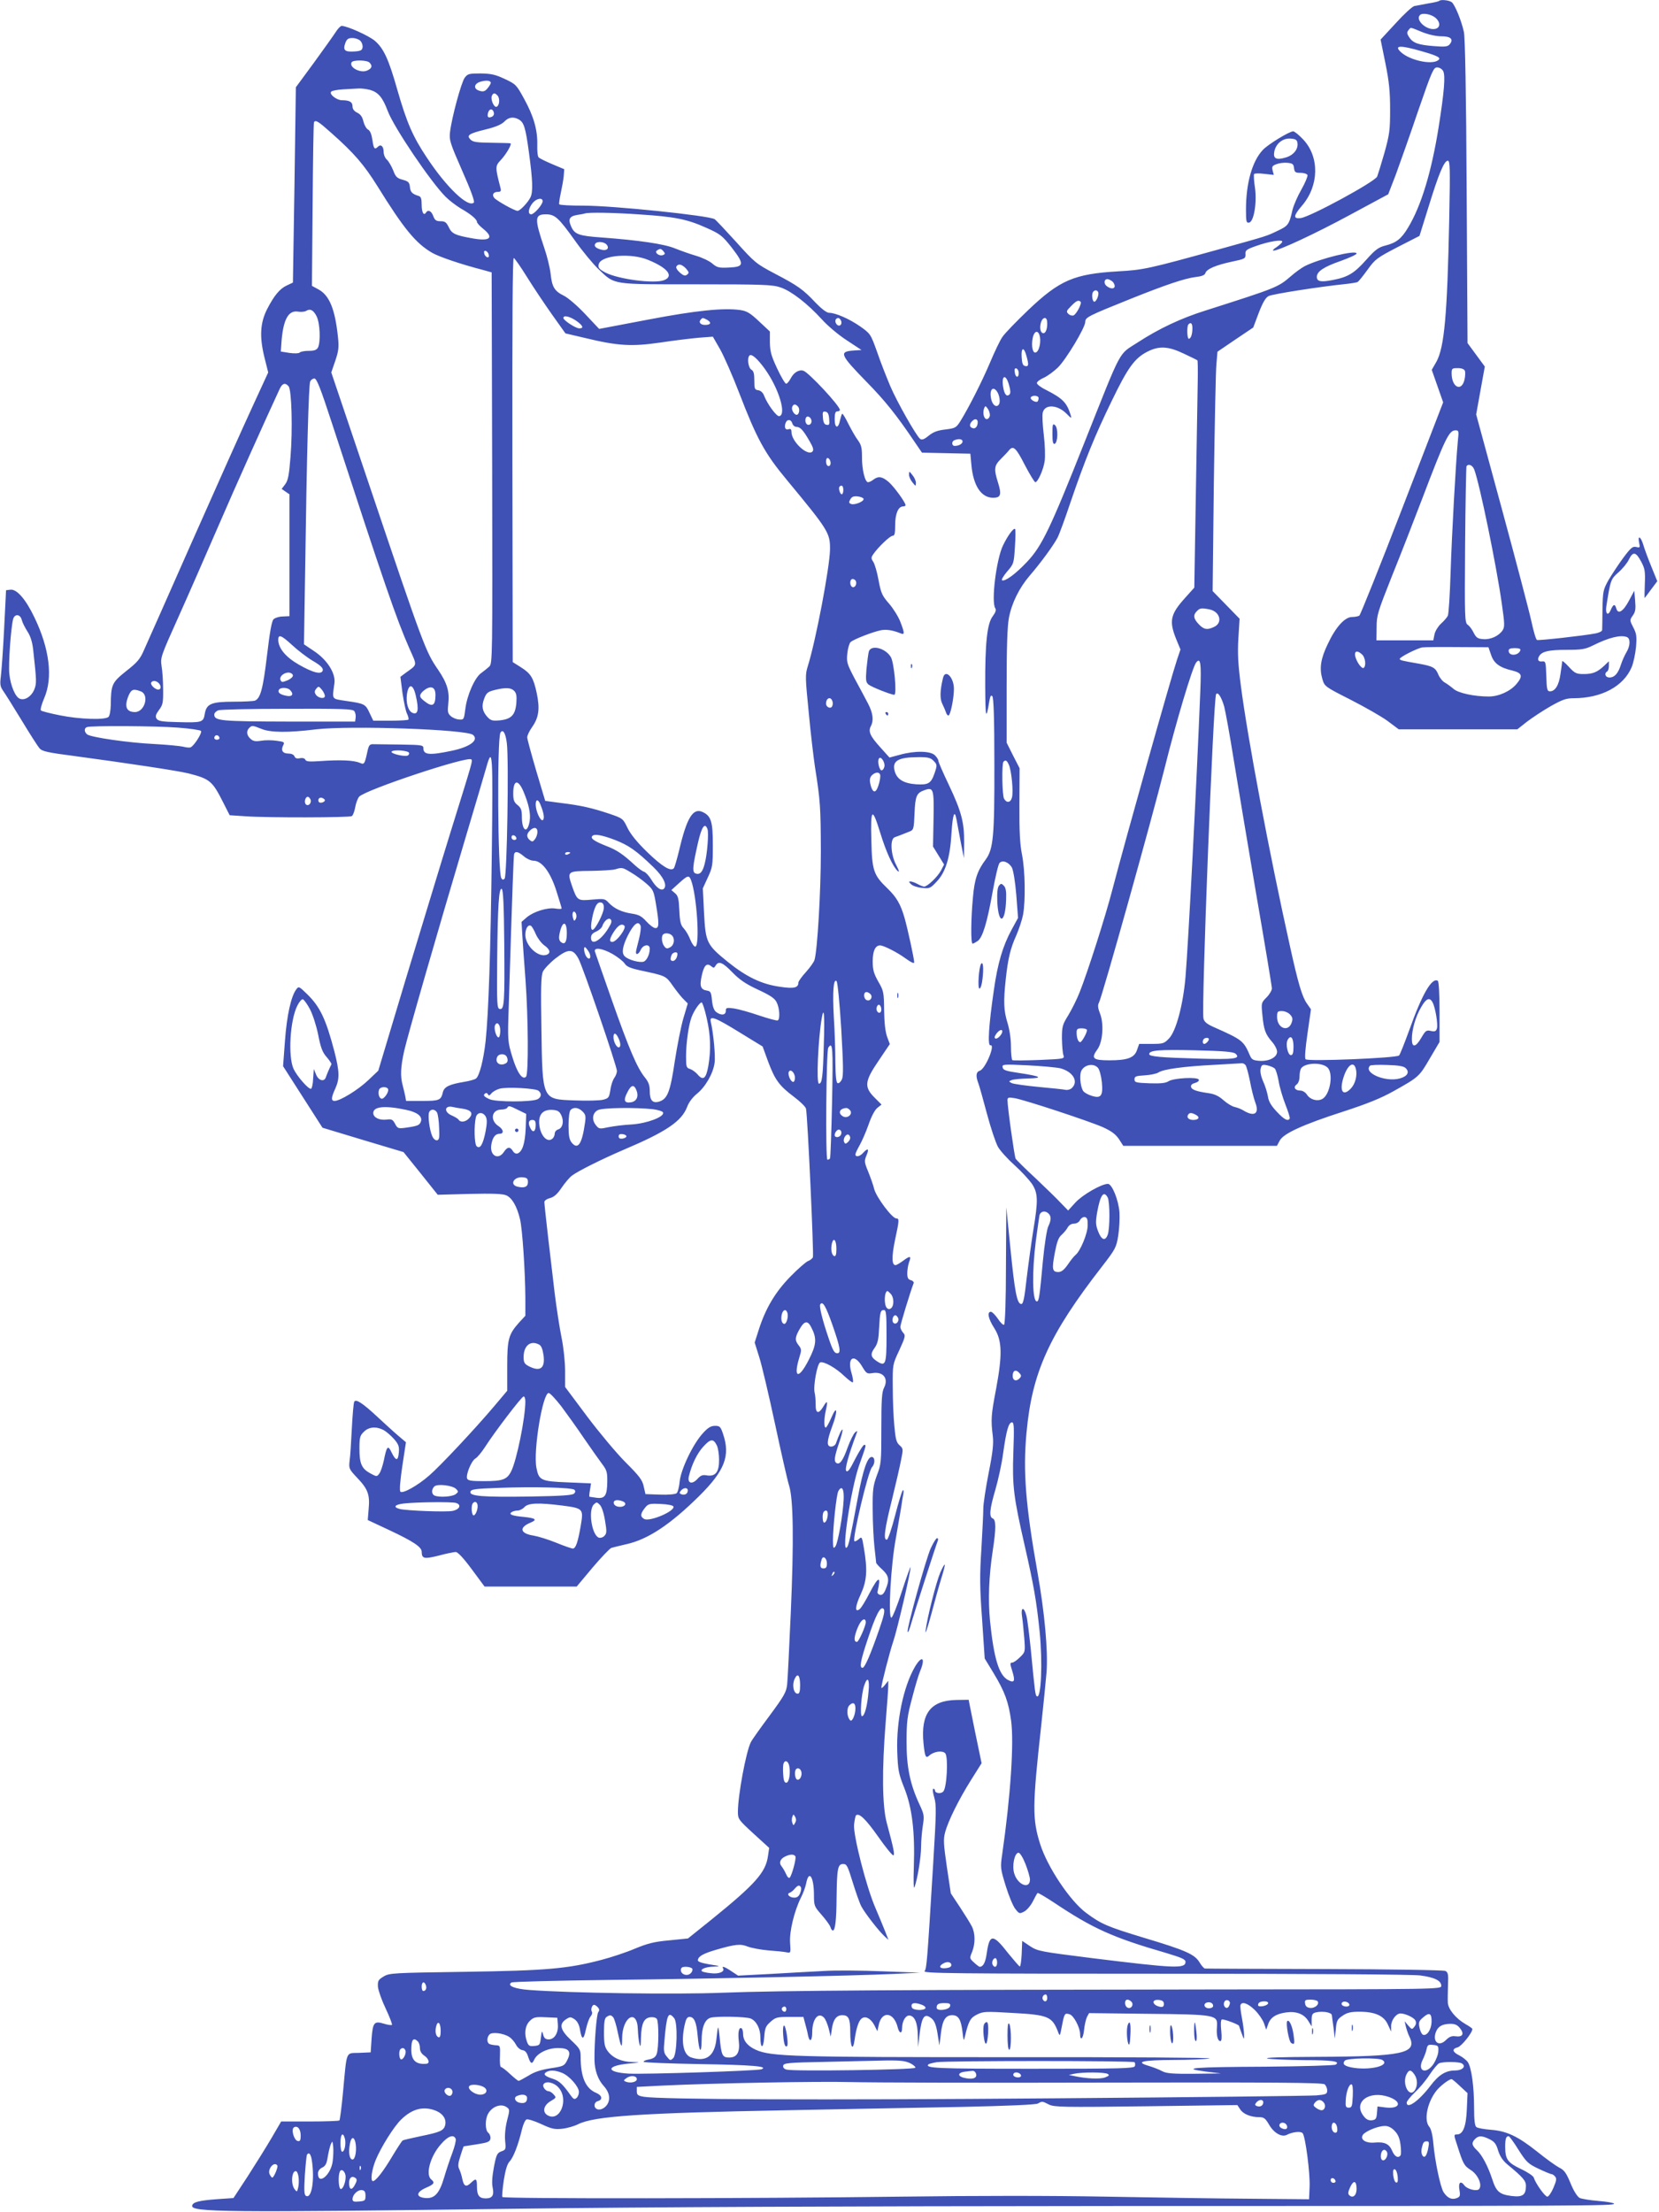 <?xml version="1.0" standalone="no"?>
<!DOCTYPE svg PUBLIC "-//W3C//DTD SVG 20010904//EN"
 "http://www.w3.org/TR/2001/REC-SVG-20010904/DTD/svg10.dtd">
<svg version="1.0" xmlns="http://www.w3.org/2000/svg"
 width="960pt" height="1280pt" viewBox="0 0 960 1280"
 preserveAspectRatio="xMidYMid meet">
<g transform="translate(0,1280) scale(0.1,-0.1)"
fill="#3f51b5" stroke="none">
<path d="M8328 12795 c-2 -3 -31 -10 -64 -15 -32 -6 -69 -13 -80 -15 -12 -3
-60 -47 -108 -100 l-87 -94 28 -138 c22 -109 27 -165 27 -268 0 -117 -3 -142
-33 -250 -19 -66 -38 -127 -42 -137 -17 -32 -389 -234 -443 -240 -44 -5 -42
14 9 73 98 115 101 280 7 381 -24 26 -51 48 -59 48 -22 0 -145 -75 -175 -107
-62 -65 -98 -193 -98 -346 0 -69 2 -78 18 -75 28 5 46 116 34 202 -6 39 -8 74
-5 79 3 4 29 5 59 1 l55 -6 -7 26 c-5 22 -2 27 22 36 15 6 44 10 63 8 31 -3
36 -7 39 -30 3 -25 8 -28 38 -28 19 0 37 -6 40 -13 2 -7 -13 -44 -35 -83 -22
-38 -45 -91 -52 -119 -19 -84 -25 -92 -85 -120 -67 -32 -50 -27 -349 -110
-398 -110 -429 -117 -575 -125 -255 -15 -338 -51 -519 -223 -69 -66 -137 -136
-150 -156 -14 -19 -46 -87 -73 -151 -48 -113 -124 -262 -172 -339 -23 -36 -29
-39 -85 -46 -45 -5 -70 -14 -97 -36 -27 -22 -40 -26 -50 -18 -23 19 -133 213
-172 304 -21 50 -56 138 -76 197 -38 106 -39 107 -98 149 -63 44 -143 79 -180
79 -14 0 -43 22 -78 58 -72 77 -103 99 -237 169 -108 57 -116 64 -224 184 -62
68 -117 127 -124 131 -35 21 -587 78 -755 78 -76 0 -141 3 -144 8 -2 4 2 33 9
65 7 32 15 76 17 98 l3 40 -69 29 c-38 16 -74 34 -79 39 -6 6 -9 38 -8 73 2
85 -20 164 -76 266 -45 82 -48 85 -112 115 -55 26 -79 31 -140 32 -67 0 -75
-2 -92 -25 -20 -27 -75 -230 -85 -315 -5 -46 0 -62 71 -224 49 -110 73 -177
67 -183 -32 -32 -158 87 -272 260 -82 123 -116 202 -171 393 -50 177 -79 239
-130 283 -36 30 -160 86 -192 86 -7 0 -23 -17 -36 -38 -13 -20 -70 -100 -126
-177 l-103 -140 -8 -565 -9 -565 -36 -17 c-41 -19 -74 -60 -114 -138 -39 -78
-44 -156 -16 -273 l23 -92 -92 -200 c-51 -110 -207 -459 -347 -775 -140 -316
-266 -602 -281 -634 -21 -49 -39 -70 -102 -119 -82 -66 -88 -77 -89 -197 -1
-31 -6 -61 -13 -68 -19 -19 -168 -14 -281 9 -56 11 -106 24 -110 28 -5 5 4 37
19 72 51 118 31 285 -57 467 -50 105 -102 164 -138 160 l-26 -3 -11 -220 c-6
-121 -15 -245 -19 -277 -6 -48 -4 -60 13 -85 11 -15 59 -92 106 -169 47 -78
94 -151 104 -163 15 -18 44 -25 207 -46 311 -42 596 -85 656 -100 125 -32 138
-44 202 -171 l36 -71 92 -6 c125 -9 601 -8 615 1 6 4 15 26 19 49 4 24 14 52
23 63 33 39 628 237 649 216 9 -8 10 -3 -120 -421 -58 -187 -175 -574 -262
-860 l-156 -520 -59 -56 c-58 -55 -162 -119 -194 -119 -21 0 -20 19 4 71 26
58 25 97 -5 215 -49 187 -83 260 -160 334 -45 44 -47 44 -61 25 -30 -41 -54
-149 -65 -296 l-11 -148 114 -178 114 -178 235 -71 234 -70 99 -123 99 -124
183 5 c133 3 191 1 213 -8 33 -14 62 -62 80 -138 14 -56 30 -303 31 -455 l0
-104 -36 -39 c-61 -68 -69 -96 -69 -254 l0 -141 -75 -89 c-108 -128 -312 -346
-376 -401 -67 -59 -154 -107 -167 -94 -6 6 -2 61 11 148 l21 138 -47 40 c-26
22 -78 70 -117 106 -86 80 -125 106 -135 89 -4 -6 -10 -76 -14 -153 -4 -78 -9
-163 -13 -189 -5 -45 -4 -48 46 -101 61 -64 72 -97 64 -180 l-5 -62 128 -60
c134 -63 184 -96 184 -123 1 -41 13 -44 98 -23 44 12 89 21 99 21 12 0 45 -35
93 -100 l74 -100 267 0 266 0 92 110 c51 60 100 111 109 114 9 3 48 12 86 21
126 28 255 114 423 280 147 146 180 232 137 358 -14 42 -19 47 -46 47 -24 0
-41 -10 -70 -42 -57 -61 -128 -209 -135 -280 -3 -32 -11 -63 -18 -68 -8 -6
-48 -10 -97 -8 l-83 3 -10 44 c-8 38 -25 60 -105 140 -53 53 -153 173 -223
266 l-127 170 0 93 c0 53 -9 135 -20 190 -11 53 -29 169 -40 257 -24 199 -60
510 -60 530 0 8 14 18 33 23 23 6 42 23 67 60 19 28 46 60 60 70 34 26 170 94
298 149 248 105 336 165 368 248 9 26 32 56 55 75 50 39 96 119 104 180 6 41
-7 175 -22 238 -9 39 25 26 166 -61 l134 -82 32 -88 c40 -106 64 -139 149
-203 36 -27 68 -58 70 -69 9 -35 46 -843 40 -859 -3 -8 -16 -18 -27 -22 -12
-4 -58 -44 -103 -90 -88 -90 -144 -184 -184 -310 l-23 -72 26 -83 c15 -46 56
-221 92 -389 36 -168 72 -327 81 -355 25 -77 28 -323 10 -735 -9 -201 -18
-388 -21 -416 -5 -45 -17 -66 -101 -180 -53 -71 -102 -140 -109 -154 -28 -55
-75 -308 -75 -403 0 -42 3 -46 90 -126 l91 -83 -7 -47 c-13 -95 -74 -163 -326
-367 l-137 -110 -109 -11 c-88 -8 -125 -18 -198 -48 -49 -21 -136 -50 -194
-65 -194 -51 -316 -62 -790 -69 -416 -6 -437 -7 -470 -27 -31 -19 -35 -25 -33
-60 2 -21 22 -78 45 -126 23 -49 39 -91 36 -94 -3 -3 -25 0 -47 7 -56 17 -64
7 -71 -89 l-5 -77 -67 -3 c-79 -3 -70 20 -93 -226 -8 -88 -18 -162 -21 -165
-3 -3 -80 -6 -171 -6 l-166 0 -56 -96 c-31 -53 -93 -152 -138 -222 l-82 -125
-88 -6 c-111 -8 -147 -17 -151 -38 -7 -38 183 -40 1863 -18 749 10 1928 15
3495 16 2718 0 2870 1 2870 13 0 5 -40 12 -89 16 -49 4 -99 12 -111 18 -13 8
-34 40 -52 85 -25 60 -36 76 -67 91 -20 11 -76 51 -124 90 -113 90 -178 121
-270 128 -40 3 -78 10 -84 16 -9 6 -13 42 -13 111 0 123 -15 232 -36 264 -8
12 -31 30 -49 39 -41 20 -45 38 -10 47 22 6 85 84 85 106 0 4 -18 16 -39 28
-56 32 -101 86 -103 125 -1 18 0 64 1 103 3 61 0 72 -15 80 -11 5 -324 10
-699 11 -374 1 -685 2 -692 3 -6 0 -20 16 -32 36 -28 46 -78 69 -322 142 -214
65 -246 79 -334 144 -93 69 -224 265 -266 398 -46 146 -45 221 6 685 13 121
27 261 31 310 9 124 -11 343 -52 575 -69 388 -85 587 -64 810 32 350 131 568
437 962 79 102 83 111 94 180 6 39 9 99 7 132 -5 72 -43 166 -67 166 -37 0
-147 -63 -188 -108 l-42 -46 -41 42 c-22 24 -88 88 -147 144 -60 55 -112 107
-116 114 -7 13 -47 298 -47 338 0 16 5 18 41 12 56 -9 429 -132 511 -168 50
-23 73 -40 93 -69 l25 -39 445 0 444 0 16 30 c21 41 134 93 370 169 138 45
217 77 290 118 145 81 148 84 209 189 l56 95 0 174 c0 103 -4 176 -10 180 -34
21 -91 -77 -165 -285 -27 -74 -53 -140 -59 -147 -14 -15 -526 -36 -541 -22 -6
6 -2 60 11 149 l20 140 -23 33 c-28 39 -51 117 -98 330 -119 534 -246 1208
-285 1512 -16 124 -19 186 -14 272 l7 113 -78 80 -78 80 7 622 c5 343 11 655
15 693 l6 70 103 70 104 70 32 85 c24 62 40 88 57 97 24 12 302 55 440 69 37
4 71 9 76 13 5 3 31 35 57 71 44 61 54 68 173 130 l127 65 53 170 c59 192 90
265 111 265 13 0 14 -43 8 -342 -11 -546 -28 -738 -74 -821 l-27 -47 33 -94
33 -94 -237 -614 c-130 -337 -242 -616 -248 -620 -6 -4 -25 -8 -42 -8 -42 0
-95 -58 -141 -157 -41 -85 -49 -140 -31 -202 13 -43 14 -44 164 -120 82 -42
179 -97 214 -123 l64 -48 343 0 343 0 57 45 c32 24 94 65 138 90 66 37 88 45
131 45 160 0 288 68 335 178 11 25 22 78 26 118 5 62 3 78 -16 114 -21 41 -21
42 -3 68 16 22 18 39 14 86 l-5 58 -31 -58 c-33 -62 -63 -81 -73 -45 -8 29
-18 26 -33 -10 -15 -35 -31 -21 -25 21 24 154 26 159 70 198 24 21 52 55 61
75 23 48 41 44 71 -13 21 -39 24 -56 21 -128 -2 -45 -2 -82 -1 -82 1 0 17 22
37 49 l36 48 -34 84 c-19 46 -40 103 -47 127 -14 48 -34 58 -24 12 6 -29 5
-30 -17 -25 -20 5 -31 -4 -75 -63 -28 -38 -66 -96 -85 -128 -31 -56 -33 -64
-35 -169 0 -60 -2 -115 -2 -121 -1 -7 -18 -15 -38 -19 -67 -13 -328 -42 -339
-38 -6 2 -20 50 -32 106 -12 56 -89 349 -171 651 l-149 548 25 139 25 138 -50
68 -50 68 -5 875 c-3 578 -9 892 -16 925 -15 68 -52 157 -70 172 -16 12 -63
17 -73 8z m-24 -96 c34 -27 32 -63 -4 -67 -50 -5 -111 54 -83 81 13 14 61 6
87 -14z m-76 -84 c38 -15 81 -25 112 -25 55 0 73 -17 49 -46 -11 -14 -27 -16
-89 -11 -93 7 -124 18 -146 52 -13 20 -14 28 -4 40 15 18 5 20 78 -10z m-6143
-51 c9 -9 15 -26 13 -38 -2 -17 -11 -22 -51 -24 -53 -3 -64 8 -48 51 8 21 17
27 40 27 16 0 37 -7 46 -16z m6140 -60 c98 -28 118 -39 95 -54 -40 -26 -162 2
-212 47 -45 41 -7 43 117 7z m-6087 -66 c19 -19 14 -34 -13 -46 -39 -18 -108
19 -90 48 9 14 88 13 103 -2z m6213 -49 c14 -27 6 -121 -26 -324 -42 -262
-101 -456 -177 -582 -39 -65 -68 -88 -132 -104 -39 -10 -57 -23 -109 -81 -70
-79 -106 -101 -194 -118 -70 -14 -93 -9 -93 18 0 31 40 58 138 92 50 18 92 37
92 43 0 23 -213 -29 -300 -73 -19 -10 -55 -36 -80 -58 -74 -64 -81 -67 -495
-199 -140 -44 -268 -104 -391 -184 -115 -75 -86 -20 -309 -580 -198 -499 -246
-599 -332 -690 -67 -71 -125 -113 -144 -107 -6 2 6 24 28 50 39 45 40 47 46
144 4 54 4 100 1 103 -8 9 -43 -38 -71 -97 -38 -81 -68 -323 -44 -361 7 -10 2
-24 -14 -46 -33 -42 -45 -156 -44 -405 1 -186 5 -202 24 -86 5 28 9 36 17 28
8 -8 12 -131 12 -394 1 -416 -6 -491 -50 -551 -48 -64 -65 -114 -74 -219 -12
-127 -13 -268 -2 -268 4 0 17 7 29 15 29 20 55 105 88 291 15 82 32 154 39
161 17 19 55 4 72 -28 8 -17 19 -84 25 -159 l10 -131 -36 -66 c-52 -95 -82
-196 -104 -352 -30 -205 -37 -323 -20 -319 31 7 -29 -137 -61 -147 -22 -7 -25
-30 -9 -72 6 -15 28 -95 50 -177 22 -83 51 -169 64 -192 14 -24 57 -71 96
-106 39 -35 83 -83 100 -107 36 -55 37 -96 8 -271 -11 -69 -28 -192 -38 -275
-13 -117 -20 -150 -31 -150 -25 0 -38 69 -63 320 l-24 240 -2 -337 c0 -203 -5
-339 -11 -343 -5 -3 -21 12 -36 35 -15 22 -33 40 -40 40 -24 0 -15 -41 19 -94
46 -72 48 -153 11 -352 -29 -152 -31 -178 -19 -274 5 -42 0 -92 -24 -212 -17
-87 -31 -179 -31 -205 0 -27 -5 -131 -11 -233 -10 -154 -10 -222 4 -410 l15
-226 51 -84 c66 -109 87 -168 102 -277 17 -128 -3 -434 -52 -774 -11 -74 -10
-81 21 -182 18 -58 43 -118 56 -133 22 -28 24 -28 51 -14 15 8 38 35 50 59 12
24 24 46 27 48 2 3 44 -22 93 -54 226 -151 340 -203 651 -293 90 -27 112 -37
112 -51 0 -41 -60 -38 -539 21 -301 38 -315 40 -360 69 l-46 31 -3 -76 c-2
-41 -7 -74 -11 -72 -5 2 -34 36 -66 75 -89 115 -109 115 -125 2 -8 -55 -20
-78 -41 -79 -3 0 -18 11 -33 25 -26 24 -26 25 -11 61 19 47 19 107 -1 147 -9
18 -40 68 -69 112 l-53 80 -23 153 c-19 132 -21 160 -10 200 17 65 79 190 150
303 l61 97 -38 183 -37 184 -71 -1 c-150 -3 -207 -79 -190 -252 8 -78 13 -88
34 -69 27 24 77 30 92 12 18 -22 9 -201 -12 -221 -14 -15 -48 -10 -48 7 0 5
-4 9 -9 9 -6 0 -3 -22 5 -50 13 -44 12 -84 -6 -382 -35 -578 -38 -608 -50
-623 -11 -13 164 -15 1391 -15 840 0 1434 -4 1478 -10 82 -11 121 -30 121 -60
0 -20 -12 -20 -1302 -21 -1817 -2 -2527 -6 -2858 -19 -271 -11 -881 -2 -1117
16 -85 6 -131 25 -104 43 7 5 259 11 560 15 608 7 1426 24 1656 35 l150 7
-220 8 c-121 5 -272 6 -335 2 -63 -3 -201 -11 -307 -17 l-192 -10 -38 25 c-38
26 -59 33 -49 17 12 -19 -24 -34 -70 -28 -25 2 -48 8 -52 11 -12 12 22 26 68
27 42 2 40 3 -25 13 -50 9 -69 16 -67 26 5 22 32 37 107 59 110 32 141 35 182
18 21 -8 74 -18 118 -22 44 -3 92 -8 106 -11 25 -5 25 -4 21 54 -5 65 24 185
63 263 13 25 26 62 30 82 16 82 45 37 45 -68 0 -62 2 -66 44 -114 24 -27 47
-59 51 -70 3 -12 10 -21 14 -21 14 0 21 58 22 194 2 165 7 191 38 191 21 0 26
-11 55 -105 18 -58 40 -121 50 -140 21 -40 103 -145 136 -175 l21 -19 -19 49
c-11 28 -36 88 -56 135 -54 124 -129 422 -124 482 3 27 8 51 11 54 17 17 56
-20 128 -122 44 -63 84 -112 89 -109 8 5 2 37 -39 189 -26 98 -28 306 -6 581
8 99 15 194 15 210 l0 30 -20 -25 c-11 -14 -20 -20 -20 -15 0 19 49 210 69
268 21 60 102 405 100 429 0 7 -23 -56 -50 -139 -27 -84 -55 -153 -61 -153
-20 0 -3 307 26 460 13 74 27 155 31 180 3 25 9 59 12 75 3 17 2 26 -3 22 -5
-5 -25 -70 -44 -144 -19 -75 -41 -138 -47 -141 -23 -7 -15 58 28 229 22 90 46
194 53 231 13 64 13 67 -9 86 -18 16 -23 35 -30 113 -5 52 -9 153 -9 224 -1
130 -1 130 38 213 35 77 37 85 22 101 -9 10 -16 25 -16 34 0 14 57 201 77 253
2 6 -5 14 -16 17 -16 4 -21 13 -21 40 0 20 5 48 10 63 15 38 7 40 -33 10 -19
-14 -39 -26 -45 -26 -22 0 -23 47 -3 145 25 115 25 125 8 125 -24 0 -114 120
-128 169 -6 25 -23 72 -36 104 -22 53 -22 60 -9 92 17 39 8 45 -19 15 -19 -22
-45 -27 -45 -9 0 6 11 29 24 52 13 23 37 77 52 120 16 47 36 85 51 97 l24 19
-40 40 c-62 62 -58 95 24 215 l64 95 -16 43 c-10 29 -16 80 -17 153 -1 104 -3
113 -34 166 -26 47 -32 67 -32 117 0 60 15 92 43 92 22 -1 99 -40 148 -76 32
-23 49 -31 49 -22 0 21 -38 195 -56 258 -23 79 -46 119 -99 170 -80 77 -89
102 -93 279 -5 186 5 194 52 41 34 -111 74 -197 101 -220 11 -9 8 2 -9 35 -32
60 -37 152 -8 161 17 6 31 11 83 32 26 10 27 14 31 105 4 102 12 119 57 135
53 19 56 8 53 -166 l-3 -160 32 -52 32 -52 -18 -35 c-21 -38 -79 -93 -98 -93
-7 1 -23 7 -37 15 -14 8 -32 14 -40 15 -12 0 -12 -3 2 -16 9 -9 37 -19 62 -21
44 -5 49 -4 86 36 52 54 78 139 86 282 7 109 18 138 29 77 3 -18 14 -76 24
-128 l19 -95 1 90 c1 116 -15 179 -89 335 -33 69 -60 131 -60 138 0 7 -9 21
-20 32 -26 26 -118 27 -203 3 l-60 -16 -53 59 c-59 65 -71 92 -55 122 18 34
13 76 -17 133 -16 30 -50 95 -77 144 -44 84 -47 94 -42 144 3 30 12 60 19 66
17 16 133 61 178 69 32 5 66 0 113 -19 22 -9 22 2 -3 67 -11 29 -40 76 -65
105 -40 46 -47 60 -61 135 -8 46 -22 93 -30 106 -14 21 -14 26 -1 45 27 40 97
107 112 107 12 0 15 14 15 63 0 65 18 107 46 107 8 0 14 3 14 7 0 16 -65 105
-96 133 -38 33 -61 37 -90 15 -10 -8 -24 -15 -31 -15 -18 0 -36 76 -35 147 0
50 -4 69 -23 95 -14 18 -38 61 -56 96 -17 35 -33 61 -36 58 -3 -3 -8 -20 -12
-37 -10 -52 -31 -48 -31 5 0 34 4 46 15 46 8 0 15 3 15 8 0 24 -180 217 -211
227 -26 8 -56 -10 -74 -45 -9 -17 -20 -30 -26 -30 -6 0 -29 39 -52 88 -34 73
-41 97 -42 151 l0 63 -62 58 c-51 48 -70 60 -108 66 -97 14 -257 -2 -539 -56
l-279 -53 -81 86 c-44 47 -100 95 -123 106 -55 27 -69 51 -77 128 -4 34 -20
101 -37 150 -57 169 -56 193 10 193 52 0 73 -19 168 -152 44 -62 106 -137 137
-166 96 -91 70 -87 566 -87 390 0 440 -2 487 -18 62 -21 155 -93 238 -184 33
-37 97 -91 145 -122 l85 -56 -45 -3 c-87 -6 -80 -23 75 -182 107 -109 173
-192 275 -343 l45 -66 140 -3 140 -3 6 -65 c11 -121 57 -190 126 -190 44 0 50
18 28 88 -25 79 -22 98 16 136 19 19 40 41 47 50 25 31 41 16 92 -84 29 -55
56 -100 61 -100 14 0 47 72 54 122 4 26 2 94 -5 151 -7 58 -10 116 -6 130 12
50 85 46 137 -6 30 -30 31 -30 24 -7 -22 71 -46 95 -142 144 -29 14 -53 32
-53 40 0 7 18 21 41 31 22 10 58 37 81 59 48 48 158 231 158 264 0 26 16 34
265 134 202 81 310 117 372 125 37 4 54 11 58 23 7 23 59 46 153 66 76 16 80
18 79 43 -2 22 5 28 59 47 74 27 154 40 154 26 0 -5 -15 -19 -32 -31 -18 -11
-27 -21 -19 -21 31 0 240 97 445 208 l219 118 44 114 c23 63 82 229 129 368
80 232 89 252 110 252 14 0 28 -9 35 -21z m-5511 -69 c0 -4 -8 -18 -18 -30
-14 -18 -25 -22 -45 -16 -40 10 -36 43 6 54 33 9 57 6 57 -8z m-699 -40 c48
-14 73 -43 103 -123 36 -95 248 -409 335 -496 22 -22 61 -51 87 -67 57 -32 94
-63 94 -78 0 -6 16 -24 35 -39 65 -52 42 -74 -56 -57 -104 18 -124 27 -142 65
-14 29 -22 35 -48 35 -25 0 -33 6 -42 30 -11 30 -30 39 -42 20 -13 -21 -25 2
-25 46 0 34 -4 46 -17 50 -38 12 -48 22 -51 52 -3 27 -9 33 -42 42 -33 9 -41
17 -55 55 -10 24 -26 52 -36 61 -11 9 -19 30 -19 45 0 32 -16 47 -33 30 -19
-19 -25 -12 -32 39 -5 33 -13 54 -25 60 -10 5 -22 27 -27 47 -6 27 -17 42 -36
51 -18 9 -27 21 -27 36 0 26 -17 36 -61 36 -31 0 -77 36 -62 50 4 5 35 11 68
13 33 2 74 4 90 5 17 1 46 -3 66 -8z m739 -34 c14 -18 10 -58 -7 -64 -15 -4
-35 42 -27 63 8 19 18 19 34 1z m-22 -99 c2 -10 -4 -20 -13 -23 -21 -9 -28 0
-20 26 8 24 28 22 33 -3z m142 -37 c32 -17 41 -46 61 -194 22 -162 24 -228 8
-259 -16 -31 -60 -77 -74 -77 -17 0 -121 58 -135 75 -15 18 -5 35 22 35 16 0
19 5 14 23 -31 120 -31 126 1 160 33 35 68 96 56 98 -5 1 -54 2 -110 3 -83 1
-106 4 -120 18 -25 25 -11 35 87 59 58 14 92 29 108 45 24 26 52 30 82 14z
m-1083 -79 c133 -118 188 -182 267 -308 153 -247 222 -331 317 -386 40 -23
166 -66 294 -99 l50 -14 3 -1132 c2 -1103 2 -1132 -17 -1149 -11 -10 -31 -26
-46 -37 -37 -25 -82 -127 -92 -206 -8 -64 -9 -65 -37 -63 -16 1 -37 10 -48 20
-17 15 -19 26 -14 71 8 71 -6 119 -59 197 -72 105 -82 130 -401 1077 l-217
643 23 67 c19 56 22 78 16 135 -17 165 -50 246 -116 280 l-35 19 4 470 c2 258
5 472 8 477 9 15 25 5 100 -62z m5591 -59 c5 -35 -23 -70 -67 -83 -56 -17 -75
-7 -67 34 9 46 49 79 95 75 29 -2 37 -8 39 -26z m-4368 -336 c0 -20 -49 -76
-66 -76 -21 0 -17 33 7 64 22 28 59 35 59 12z m565 -77 c199 -13 271 -27 382
-77 81 -36 92 -45 146 -113 76 -98 74 -113 -14 -117 -59 -3 -70 0 -97 23 -17
15 -60 35 -94 45 -35 10 -90 30 -123 43 -60 25 -207 47 -425 63 -128 9 -153
18 -173 59 -21 45 -14 63 31 71 21 3 42 7 47 9 21 7 166 5 320 -6z m-195 -174
c18 -21 2 -38 -29 -30 -32 8 -45 20 -37 34 10 16 51 13 66 -4z m330 -40 c10
-12 9 -16 -4 -21 -22 -8 -52 16 -34 27 18 12 24 11 38 -6z m-1012 -19 c3 -12
-1 -17 -10 -14 -7 3 -15 13 -16 22 -3 12 1 17 10 14 7 -3 15 -13 16 -22z m923
-30 c113 -46 150 -94 92 -117 -56 -22 -264 5 -340 44 -38 20 -45 30 -37 52 19
49 188 62 285 21z m-702 -98 c36 -58 101 -155 144 -216 l79 -111 111 -26 c194
-47 272 -51 438 -27 79 12 180 24 224 28 l80 6 42 -73 c23 -41 73 -155 111
-254 102 -265 147 -348 276 -503 240 -290 250 -306 249 -402 -2 -104 -82 -527
-129 -676 -15 -48 -14 -66 6 -268 11 -119 28 -260 36 -314 31 -196 33 -232 34
-487 0 -235 -20 -575 -37 -630 -3 -11 -25 -42 -49 -69 -24 -26 -44 -54 -44
-61 0 -31 -26 -37 -110 -24 -104 15 -191 57 -298 143 -123 100 -129 112 -138
284 l-7 142 29 63 c27 58 29 70 29 187 0 137 -10 169 -60 192 -55 25 -91 -34
-135 -222 -13 -52 -26 -99 -31 -104 -18 -20 -68 11 -152 92 -60 58 -98 105
-116 142 -26 54 -27 55 -106 82 -99 33 -164 48 -280 62 l-90 12 -52 174 c-28
96 -52 183 -52 193 -1 10 12 37 28 60 39 55 46 106 27 196 -19 89 -34 114 -93
151 l-46 29 -2 1171 c-1 809 1 1170 8 1167 6 -2 40 -51 76 -109z m920 49 c18
-21 20 -26 7 -36 -11 -9 -20 -7 -42 12 -16 14 -24 29 -20 35 11 18 30 14 55
-11z m2473 -81 c22 -32 -3 -47 -37 -22 -23 17 -14 49 12 39 10 -4 21 -11 25
-17z m-88 -55 c9 -14 -12 -63 -24 -56 -11 7 -14 48 -3 58 9 10 21 9 27 -2z
m-101 -57 c9 -9 -24 -72 -41 -79 -9 -3 -22 1 -30 9 -13 13 -11 18 16 45 30 31
43 37 55 25z m-4421 -84 c20 -39 24 -149 8 -181 -8 -14 -21 -19 -53 -19 -24 0
-47 -4 -53 -10 -5 -5 -30 -6 -59 -2 l-50 8 3 44 c9 138 39 196 96 187 18 -3
39 -1 47 4 24 15 43 5 61 -31z m1501 -25 c40 -28 48 -45 19 -45 -21 0 -92 47
-92 60 0 18 35 10 73 -15z m758 5 c28 -16 23 -30 -11 -30 -28 0 -40 17 -23 33
8 9 11 9 34 -3z m776 -6 c9 -23 -11 -38 -26 -20 -13 16 -7 36 10 36 5 0 12 -7
16 -16z m1193 -16 c0 -39 -13 -63 -29 -54 -22 14 -10 86 15 86 9 0 14 -11 14
-32z m840 -27 c0 -35 -9 -61 -21 -61 -10 0 -12 73 -2 83 14 15 23 6 23 -22z
m-886 -37 c14 -37 -1 -104 -24 -104 -15 0 -22 39 -15 80 7 41 28 53 39 24z
m836 -110 c41 -19 77 -37 79 -39 2 -2 3 -53 2 -112 -1 -59 -6 -354 -11 -656
l-9 -547 -52 -58 c-86 -95 -95 -134 -54 -237 l26 -63 -20 -59 c-37 -111 -293
-1021 -375 -1334 -39 -151 -142 -473 -188 -589 -16 -41 -46 -101 -66 -134 -34
-55 -37 -65 -37 -135 1 -42 4 -85 9 -97 7 -20 4 -21 -140 -27 -81 -3 -151 -4
-156 -1 -4 3 -8 38 -8 79 0 45 -8 97 -20 137 -22 71 -24 123 -10 253 13 120
27 178 61 253 15 35 33 88 39 119 15 84 12 257 -6 348 -12 60 -16 134 -15 290
l1 210 -38 74 -37 74 0 326 c0 226 4 347 13 395 16 86 60 175 121 246 64 74
139 177 161 220 10 19 44 112 75 205 82 240 140 384 239 587 92 190 131 245
205 283 68 35 121 32 211 -11z m-911 -11 c15 -53 14 -65 -6 -61 -14 2 -19 15
-21 51 -4 57 13 62 27 10z m-1512 -79 c80 -112 126 -264 82 -272 -15 -3 -69
70 -88 120 -6 16 -19 28 -33 30 -21 3 -23 8 -23 56 0 40 -4 56 -17 63 -18 10
-26 68 -11 82 12 12 47 -19 90 -79z m1468 -22 c0 -31 -19 -28 -23 4 -3 18 0
25 10 22 7 -3 13 -14 13 -26z m2582 12 c3 -9 2 -33 -3 -53 -18 -70 -74 -41
-74 39 0 28 3 30 35 30 24 0 38 -6 42 -16z m-2637 -86 c8 -27 8 -44 2 -50 -16
-16 -30 -1 -37 42 -12 72 17 79 35 8z m-3918 -220 c302 -926 371 -1127 447
-1300 46 -104 49 -90 -24 -143 l-28 -21 12 -94 c8 -52 19 -107 27 -121 7 -15
10 -29 7 -33 -4 -3 -51 -6 -105 -6 l-98 0 -21 44 c-24 52 -29 55 -134 70 -89
14 -83 5 -70 101 9 58 -41 137 -118 188 l-58 39 7 441 c9 646 20 1060 29 1080
4 9 15 17 24 17 14 0 35 -54 103 -262z m-252 217 c18 -22 24 -252 11 -409 -8
-104 -14 -135 -30 -157 l-21 -28 23 -16 22 -15 0 -353 0 -352 -39 -2 c-21 0
-45 -8 -53 -16 -11 -11 -22 -75 -38 -210 -23 -193 -38 -248 -70 -261 -9 -3
-64 -6 -121 -6 -131 0 -159 -12 -169 -70 -8 -50 -15 -52 -159 -48 -90 2 -111
6 -120 20 -8 13 -5 24 14 50 22 29 25 42 24 118 0 47 -4 108 -9 136 -7 50 -5
56 98 285 58 129 161 365 230 524 100 232 273 617 357 798 15 30 31 34 50 12z
m4097 -27 c16 -20 23 -62 14 -77 -14 -23 -39 -5 -46 33 -10 49 9 73 32 44z
m243 -41 c0 -8 -3 -17 -6 -20 -10 -9 -46 12 -39 24 9 14 45 11 45 -4z m-1391
-51 c11 -14 5 -46 -9 -46 -15 0 -32 30 -26 45 7 19 20 19 35 1z m1109 -51 c-2
-11 -10 -20 -18 -20 -17 0 -25 37 -15 63 6 15 8 15 21 -3 8 -11 13 -29 12 -40z
m-930 -18 c3 -33 1 -38 -15 -35 -13 2 -19 14 -21 41 -3 33 -1 38 15 35 13 -2
19 -14 21 -41z m-104 -4 c8 -19 -8 -38 -23 -29 -16 10 -13 46 3 46 8 0 17 -8
20 -17z m961 -33 c-4 -12 -13 -20 -23 -18 -23 4 -25 23 -6 42 21 21 39 7 29
-24z m-1070 10 c3 -11 14 -20 24 -20 22 0 39 -19 76 -83 21 -36 25 -51 16 -60
-28 -28 -121 58 -121 113 0 15 -4 20 -15 17 -19 -8 -28 8 -20 33 8 26 32 26
40 0z m3851 -102 c-12 -128 -35 -540 -42 -763 -4 -126 -11 -238 -16 -248 -5
-10 -23 -31 -40 -46 -16 -15 -33 -42 -37 -61 l-7 -35 -164 0 -165 0 1 75 c0
70 6 88 88 295 49 121 128 324 176 450 132 347 155 395 192 395 20 0 20 -4 14
-62z m-2866 -2 c0 -14 -21 -26 -46 -26 -17 0 -19 26 -1 33 24 10 47 7 47 -7z
m-766 -112 c7 -19 -2 -37 -15 -29 -12 8 -12 45 0 45 5 0 12 -7 15 -16z m3727
-51 c31 -82 128 -553 159 -773 17 -119 18 -137 5 -157 -22 -33 -70 -55 -113
-51 -31 2 -40 9 -54 36 -9 19 -24 40 -35 47 -17 13 -18 36 -15 462 2 246 6
451 8 455 11 17 35 7 45 -19z m-3651 -118 c0 -14 -4 -25 -9 -25 -10 0 -21 36
-13 44 12 13 22 5 22 -19z m117 -51 c5 -15 -52 -38 -72 -30 -13 5 -14 10 -5
26 9 16 19 20 42 18 17 -2 33 -8 35 -14z m-44 -477 c7 -19 -8 -41 -22 -33 -16
10 -14 46 3 46 8 0 16 -6 19 -13z m2046 -163 c62 -13 78 -79 25 -102 -38 -18
-58 -15 -87 16 -31 32 -34 54 -11 76 17 18 27 19 73 10z m-6873 -61 c4 -16 19
-45 33 -67 17 -26 28 -60 33 -105 20 -184 21 -195 5 -234 -17 -38 -54 -61 -82
-50 -26 9 -54 76 -61 144 -6 60 9 266 22 317 9 32 42 29 50 -5z m1564 -145
c31 -29 84 -70 119 -91 45 -26 61 -42 59 -55 -6 -27 -54 -16 -138 32 -77 44
-119 95 -120 144 0 34 18 27 80 -30z m7724 46 c22 -8 20 -52 -3 -89 -10 -17
-24 -48 -31 -70 -16 -51 -37 -75 -67 -75 -23 0 -32 23 -13 35 6 3 10 18 10 32
l0 27 -27 -26 c-41 -38 -66 -48 -119 -48 -42 0 -51 4 -86 42 -21 23 -38 37
-38 32 0 -5 -5 -38 -10 -73 -9 -66 -31 -101 -61 -101 -16 0 -19 11 -21 88 -3
84 -4 87 -25 85 -23 -3 -29 12 -15 33 17 25 56 34 154 34 92 0 110 3 157 26
90 45 159 62 195 48z m-786 -102 c16 -50 50 -75 124 -92 56 -14 62 -32 23 -78
-36 -42 -102 -72 -160 -72 -85 0 -178 20 -205 45 -14 12 -36 28 -48 35 -13 6
-30 27 -38 45 -17 42 -31 50 -114 65 -103 18 -110 20 -110 28 0 10 100 61 130
66 14 2 106 3 204 2 l179 -1 15 -43z m170 26 c-11 -33 -68 -36 -68 -3 0 11 10
15 36 15 23 0 34 -4 32 -12z m-916 -25 c19 -17 25 -68 8 -78 -5 -3 -19 9 -30
27 -34 57 -20 90 22 51z m-936 -207 c-23 -571 -69 -1454 -86 -1660 -14 -160
-54 -310 -94 -353 -29 -31 -35 -33 -103 -33 l-71 0 -12 -34 c-15 -46 -54 -61
-160 -61 -96 0 -108 11 -70 63 31 42 39 146 16 206 -13 33 -15 50 -7 64 19 35
304 1054 380 1357 68 273 162 587 183 612 25 31 30 -3 24 -161z m-5251 85 c0
-8 -15 -21 -33 -28 -29 -12 -33 -11 -39 3 -8 21 24 46 52 42 11 -2 20 -9 20
-17z m-777 -43 c16 -16 15 -38 -2 -38 -19 0 -48 29 -41 41 8 13 29 11 43 -3z
m962 -75 c0 -19 -40 -13 -53 9 -8 12 -7 21 3 33 13 16 15 15 32 -5 10 -12 18
-29 18 -37z m526 2 c19 -81 13 -112 -18 -100 -26 10 -40 58 -33 109 10 64 36
59 51 -9z m114 5 c0 -64 -18 -74 -65 -36 -25 20 -28 28 -19 43 6 10 22 23 35
30 30 15 49 1 49 -37z m-842 28 c24 -24 14 -41 -20 -34 -38 7 -53 20 -44 35 9
15 49 14 64 -1z m1297 -5 c13 -13 16 -29 13 -70 -6 -70 -29 -94 -96 -101 -42
-4 -52 -1 -71 19 -30 33 -36 63 -19 107 12 32 20 39 58 49 64 16 96 15 115 -4z
m-2161 -3 c52 -19 24 -120 -33 -120 -50 0 -63 32 -37 95 16 37 28 41 70 25z
m6270 -88 c8 -31 33 -169 55 -307 22 -137 81 -487 130 -777 50 -289 91 -536
91 -547 0 -11 -14 -35 -31 -52 -31 -31 -31 -33 -24 -102 8 -85 17 -110 55
-154 17 -19 30 -45 30 -58 0 -33 -47 -57 -103 -53 -36 3 -44 7 -55 33 -36 83
-43 89 -210 163 -38 17 -54 30 -58 49 -13 52 57 1848 73 1876 10 17 31 -16 47
-71z m-2268 33 c4 -8 4 -22 0 -30 -7 -19 -36 -8 -36 14 0 32 26 43 36 16z
m-2766 -59 c6 -8 10 -25 8 -38 l-3 -23 -385 0 c-396 1 -430 4 -430 41 0 8 10
19 23 24 12 5 191 9 398 9 317 1 378 -1 389 -13z m-1021 -96 c69 -5 129 -14
134 -19 9 -9 -39 -86 -60 -95 -6 -3 -26 -1 -45 4 -18 4 -91 11 -163 15 -151 7
-370 39 -391 56 -17 14 -18 36 -1 42 22 9 398 7 526 -3z m483 -7 c52 -22 155
-23 317 -3 198 23 870 0 908 -32 36 -30 -17 -70 -123 -92 -129 -27 -164 -24
-164 15 0 18 -9 19 -130 21 -71 1 -142 2 -157 2 -25 1 -29 -4 -39 -52 -14 -63
-17 -67 -41 -56 -35 15 -111 19 -235 10 -58 -4 -77 -2 -81 8 -3 8 -15 12 -31
9 -18 -4 -28 0 -32 11 -4 10 -18 16 -35 16 -34 0 -45 19 -30 48 9 18 6 20 -39
26 -26 4 -67 4 -89 0 -32 -5 -46 -3 -61 11 -23 20 -26 45 -8 63 16 16 20 15
70 -5z m1421 -84 c12 -96 1 -769 -13 -783 -8 -8 -13 -7 -19 3 -21 33 -25 810
-5 842 14 23 30 -2 37 -62z m-1663 30 c0 -5 -7 -9 -15 -9 -15 0 -20 12 -9 23
8 8 24 -1 24 -14z m1097 -85 c2 -6 -2 -14 -9 -16 -21 -7 -99 12 -92 23 8 13
96 7 101 -7z m479 -576 c-7 -588 -19 -930 -36 -1093 -12 -107 -35 -198 -55
-215 -7 -6 -39 -15 -71 -20 -84 -14 -113 -28 -121 -59 -11 -47 -20 -51 -119
-51 l-94 0 -5 28 c-3 15 -10 43 -15 63 -14 53 -12 104 9 199 22 95 185 662
351 1220 60 201 116 391 125 423 35 124 38 76 31 -495z m2272 498 c-2 -11 -8
-21 -15 -23 -13 -5 -28 51 -17 68 10 17 36 -20 32 -45z m282 34 c23 -23 24
-26 9 -71 -21 -62 -36 -71 -106 -67 -74 5 -113 29 -126 77 -15 58 19 79 131
80 59 1 76 -3 92 -19z m438 -25 c15 -33 27 -155 18 -189 -8 -31 -31 -34 -46
-7 -11 21 -14 204 -3 214 12 12 20 7 31 -18z m-745 -57 c5 -16 -11 -79 -24
-92 -12 -14 -25 2 -33 40 -5 23 -2 36 9 48 20 19 42 21 48 4z m-2065 -95 c32
-75 44 -132 37 -174 -13 -76 -45 -58 -45 25 0 39 -5 52 -25 68 -20 16 -25 28
-25 67 0 78 27 85 58 14z m-1231 -49 c8 -20 -13 -42 -27 -28 -12 12 -3 44 11
44 5 0 12 -7 16 -16z m83 -4 c0 -12 -29 -20 -35 -10 -9 15 4 30 20 23 8 -3 15
-9 15 -13z m1248 -27 c20 -49 24 -81 13 -88 -14 -8 -41 53 -41 90 0 33 15 32
28 -2z m966 -140 c8 -21 -1 -144 -16 -200 -12 -49 -28 -66 -53 -57 -20 8 -18
37 15 182 21 90 39 115 54 75z m-984 -16 c0 -13 -6 -32 -14 -42 -12 -16 -16
-17 -30 -6 -20 17 -20 35 0 55 23 23 44 20 44 -7z m-122 -35 c2 -7 -3 -12 -12
-12 -9 0 -16 7 -16 16 0 17 22 14 28 -4z m571 -12 c79 -31 123 -61 223 -158
57 -55 80 -104 60 -124 -15 -15 -44 5 -72 51 -14 23 -33 44 -43 47 -10 3 -33
20 -52 37 -68 63 -105 89 -166 112 -68 27 -92 43 -83 56 10 16 54 9 133 -21z
m-527 -95 c16 -14 41 -25 55 -25 48 0 97 -64 132 -173 17 -53 31 -100 31 -103
0 -4 -16 -4 -35 -1 -46 8 -126 -17 -166 -50 l-31 -27 5 -85 c3 -47 11 -160 18
-251 16 -222 18 -545 3 -560 -21 -21 -52 24 -80 117 -26 87 -27 90 -20 293 21
685 28 866 31 878 6 19 24 15 57 -13z m268 21 c0 -2 -7 -6 -15 -10 -8 -3 -15
-1 -15 4 0 6 7 10 15 10 8 0 15 -2 15 -4z m351 -114 c26 -15 66 -44 89 -64 40
-35 43 -42 56 -120 19 -114 18 -138 -3 -138 -10 0 -33 17 -53 39 -28 31 -45
39 -85 45 -58 9 -101 29 -133 63 -21 23 -27 24 -95 18 -85 -8 -87 -6 -117 79
-29 85 -27 86 109 87 64 1 127 5 141 9 39 12 42 12 91 -18z m348 -45 c33 -87
52 -375 25 -384 -6 -2 -19 15 -29 39 -9 24 -26 53 -38 66 -18 19 -23 38 -26
105 -3 67 -7 84 -25 99 l-21 18 44 40 c51 46 58 48 70 17z m-1081 -368 c3
-343 0 -382 -26 -377 -16 3 -17 27 -15 278 3 320 10 423 26 417 9 -3 13 -91
15 -318z m576 206 c-2 -32 -50 -125 -65 -125 -12 0 -11 31 2 88 14 56 27 74
48 70 11 -3 16 -13 15 -33z m-162 -62 c-9 -14 -10 -14 -16 5 -9 29 3 51 16 28
5 -10 5 -23 0 -33z m198 -37 c-43 -81 -110 -125 -110 -72 0 17 9 27 30 36 16
7 32 21 35 31 10 30 36 52 48 40 7 -7 7 -18 -3 -35z m-250 -46 c0 -52 -12 -69
-35 -50 -9 8 -12 22 -8 43 15 80 43 84 43 7z m427 43 c3 -9 -1 -44 -10 -79 -9
-34 -17 -67 -17 -73 0 -20 17 -11 28 14 14 30 52 35 52 6 0 -32 -17 -68 -35
-75 -22 -8 -90 10 -110 31 -19 18 -13 57 17 118 35 70 62 91 75 58z m-606 -49
c11 -24 33 -53 49 -64 34 -24 39 -46 11 -55 -49 -15 -121 54 -121 116 0 37 16
62 33 52 5 -3 18 -25 28 -49z m512 50 c14 -14 -45 -94 -70 -94 -20 0 -16 21
12 63 24 35 43 45 58 31z m275 -56 c19 -19 14 -56 -10 -69 -18 -10 -24 -8 -35
7 -14 19 -17 56 -6 67 10 11 38 8 51 -5z m-482 -93 c19 -30 8 -58 -13 -30 -12
18 -18 55 -8 55 2 0 12 -11 21 -25z m139 -15 c29 -17 60 -41 69 -54 12 -19 33
-28 93 -41 148 -32 145 -30 188 -91 22 -31 50 -66 63 -78 l22 -22 -25 -84
c-14 -47 -36 -159 -50 -249 -26 -176 -42 -218 -88 -234 -40 -13 -57 5 -57 60
0 34 -7 53 -30 81 -44 56 -89 160 -190 447 -50 143 -94 268 -97 278 -9 28 42
21 102 -13z m-198 -26 c26 -47 223 -622 223 -651 0 -10 -7 -29 -16 -41 -9 -13
-19 -44 -22 -69 -7 -43 -10 -48 -42 -56 -19 -5 -93 -7 -165 -4 -189 7 -186 -1
-192 417 -4 234 -2 302 8 327 8 17 41 52 74 78 74 57 100 57 132 -1z m573 27
c0 -21 -13 -41 -26 -41 -15 0 -17 10 -8 34 7 17 34 22 34 7z m318 -107 c42
-43 77 -67 148 -100 71 -33 97 -50 108 -73 17 -32 21 -96 7 -105 -5 -3 -53 10
-107 28 -55 19 -120 37 -146 41 -44 6 -48 4 -48 -14 0 -25 -27 -28 -55 -7 -13
9 -21 31 -25 67 -4 46 -8 54 -27 57 -39 6 -46 25 -32 88 13 59 29 75 55 53 13
-11 17 -10 25 4 17 29 41 19 97 -39z m630 -327 c12 -210 13 -271 4 -292 -7
-15 -18 -25 -25 -22 -8 3 -12 38 -13 123 0 65 -4 183 -9 260 -8 146 -2 225 16
207 6 -6 18 -130 27 -276z m170 200 c14 -17 -2 -42 -22 -34 -20 8 -21 47 -2
47 7 0 18 -6 24 -13z m-3245 -85 c16 -30 37 -94 48 -148 15 -77 25 -103 50
-131 16 -19 29 -38 27 -41 -11 -21 -27 -59 -32 -74 -9 -30 -43 -21 -57 15
l-13 32 -4 -57 c-1 -32 -8 -58 -13 -58 -17 0 -80 73 -100 115 -33 72 -21 283
22 367 11 22 25 38 32 36 7 -3 25 -28 40 -56z m6497 38 c16 -30 32 -128 25
-151 -5 -16 -12 -19 -35 -14 -26 6 -31 2 -55 -39 -33 -57 -55 -60 -55 -8 0 55
22 132 54 185 29 51 49 59 66 27z m-4201 -89 c23 -99 26 -183 10 -278 -13 -74
-30 -88 -62 -50 -12 14 -32 28 -44 32 -21 6 -23 12 -23 73 0 77 15 183 32 227
14 38 47 85 58 85 5 0 18 -40 29 -89z m1011 48 c0 -20 -15 -26 -25 -9 -9 15 3
43 15 35 5 -3 10 -15 10 -26z m2365 -29 c15 -16 17 -26 9 -48 -20 -56 -84 -31
-84 34 0 31 3 34 28 34 16 0 37 -9 47 -20z m-2698 -177 c-5 -185 -10 -223 -28
-223 -16 0 -5 255 16 378 13 76 18 20 12 -155z m-1872 84 c0 -20 -4 -38 -9
-39 -13 -4 -29 49 -22 68 11 28 31 8 31 -29z m3395 3 c0 -17 -30 -70 -39 -70
-12 0 -21 25 -21 56 0 20 5 24 30 24 17 0 30 -5 30 -10z m-490 -8 c0 -16 -27
-45 -39 -41 -8 3 -7 11 4 27 16 22 35 30 35 14z m-2222 -37 c15 -31 15 -55 2
-55 -13 0 -30 34 -30 59 0 29 14 26 28 -4z m3411 -21 c-6 -8 -15 -14 -20 -14
-14 0 -11 28 4 33 20 7 29 -4 16 -19z m496 -30 c0 -36 -4 -49 -15 -49 -18 0
-32 63 -19 88 18 32 34 13 34 -39z m-2670 -316 c-4 -178 -9 -326 -12 -330 -2
-5 -9 -8 -15 -8 -12 0 -7 628 5 648 26 40 28 0 22 -310z m2335 275 c31 -29 -8
-34 -215 -28 -219 6 -285 12 -285 26 0 22 58 27 265 22 170 -4 223 -9 235 -20z
m-4215 -24 c5 -14 2 -25 -6 -30 -31 -20 -64 -1 -54 30 4 14 15 21 30 21 15 0
26 -7 30 -21z m4272 -41 c6 -7 17 -49 26 -93 8 -44 22 -100 31 -124 25 -65 -5
-85 -69 -46 -11 7 -33 16 -50 20 -16 3 -46 22 -66 40 -27 24 -51 35 -86 40
-70 10 -98 20 -101 37 -2 10 7 18 23 22 15 4 25 12 22 19 -5 17 -145 10 -175
-9 -16 -11 -46 -14 -110 -12 -79 3 -87 5 -87 23 0 17 8 20 59 23 32 2 68 9 80
17 29 19 147 35 326 44 80 5 150 9 156 9 6 1 16 -4 21 -10z m474 -14 c37 -33
16 -159 -30 -183 -28 -15 -69 -4 -88 25 -9 14 -25 24 -39 24 -30 0 -42 20 -21
35 10 7 17 26 17 46 0 19 4 40 9 47 21 33 118 37 152 6z m-1546 -5 c73 -19
107 -75 69 -113 -8 -9 -25 -14 -37 -12 -12 3 -83 10 -157 17 -74 7 -144 17
-155 22 -19 10 -19 10 0 18 11 4 54 8 95 9 92 2 73 13 -55 32 -74 11 -90 16
-93 32 -4 18 2 19 144 12 82 -4 167 -12 189 -17z m218 3 c9 -10 19 -45 23 -83
8 -80 -5 -97 -60 -79 -19 6 -39 17 -46 25 -15 18 -24 78 -16 110 11 42 71 58
99 27z m1024 -5 c6 -6 16 -39 22 -72 5 -33 23 -94 39 -135 16 -41 28 -78 25
-82 -10 -18 -33 -5 -75 40 -32 34 -47 59 -51 88 -4 23 -16 62 -28 88 -13 30
-18 57 -14 73 5 22 10 25 38 19 17 -4 37 -12 44 -19z m469 -2 c9 -37 -3 -85
-28 -112 -43 -46 -66 -22 -48 48 22 83 63 117 76 64z m289 4 c23 -23 9 -47
-35 -59 -84 -23 -213 33 -172 74 4 4 48 6 99 4 67 -2 97 -7 108 -19z m-3535
-55 c0 -13 -4 -24 -10 -24 -14 0 -32 40 -26 57 9 22 36 -3 36 -33z m-915 -78
c11 -33 -3 -60 -35 -64 -37 -6 -44 12 -20 57 23 47 40 49 55 7z m-1440 14 c9
-15 -23 -62 -38 -57 -14 4 -21 32 -13 53 6 16 42 19 51 4z m871 -11 c20 -16
17 -37 -5 -49 -33 -17 -241 -17 -278 0 -34 15 -40 24 -24 34 5 4 12 0 15 -6 3
-9 9 -8 20 6 8 10 30 22 48 27 43 11 207 2 224 -12z m-764 -111 c62 -13 93
-37 84 -66 -8 -23 -18 -27 -88 -37 -44 -6 -48 -4 -62 23 -13 24 -19 28 -49 24
-42 -5 -77 12 -77 38 0 38 67 45 192 18z m326 7 c50 -8 62 -27 37 -55 -20 -22
-50 -26 -61 -9 -3 6 -22 17 -40 25 -47 20 -42 60 6 49 8 -2 34 -7 58 -10z
m322 -8 l45 -22 -3 -85 c-4 -86 -19 -133 -47 -144 -9 -3 -20 2 -27 14 -17 27
-32 25 -52 -5 -33 -50 -83 -21 -73 41 7 43 23 64 48 64 27 0 23 25 -6 44 -51
33 -41 96 16 96 15 0 31 5 34 10 8 14 13 13 65 -13z m371 -8 c18 -18 20 -28
14 -67 -17 -122 -41 -157 -77 -113 -14 18 -18 40 -18 100 0 47 5 82 12 89 18
18 46 14 69 -9z m408 13 c30 -4 56 -12 58 -19 9 -25 -93 -63 -180 -69 -45 -2
-106 -10 -136 -16 -51 -11 -55 -11 -73 12 -25 31 -20 71 12 87 27 14 221 16
319 5z m1140 -6 c18 -21 -14 -50 -40 -36 -32 18 -22 46 17 49 6 1 17 -5 23
-13z m-2390 -13 c5 -10 11 -49 12 -88 3 -57 1 -70 -12 -73 -9 -1 -21 8 -28 25
-15 33 -26 116 -18 137 8 21 34 20 46 -1z m719 -16 c17 -35 8 -74 -18 -82 -11
-3 -20 -14 -20 -24 0 -10 -6 -24 -14 -30 -33 -27 -76 28 -76 98 0 49 28 73 80
69 27 -2 38 -9 48 -31z m-437 -8 c8 -16 8 -37 -1 -85 -15 -76 -32 -105 -52
-86 -13 13 -16 119 -4 168 8 30 41 32 57 3z m4110 10 c24 -13 16 -29 -16 -29
-26 0 -40 14 -30 30 8 13 21 13 46 -1z m-3821 -58 c0 -37 -15 -48 -29 -22 -17
31 -13 51 9 51 15 0 20 -7 20 -29z m1767 -55 c-8 -19 -37 -21 -37 -3 0 7 5 18
12 25 15 15 33 -1 25 -22z m-1242 -11 c0 -5 -10 -11 -22 -13 -16 -2 -23 2 -23
13 0 11 7 15 23 13 12 -2 22 -7 22 -13z m1295 -9 c0 -8 -7 -19 -15 -26 -12
-10 -16 -9 -21 4 -7 18 13 49 27 40 5 -3 9 -11 9 -18z m-1865 -256 c0 -27 -20
-36 -61 -26 -47 12 -20 59 31 54 25 -2 30 -8 30 -28z m3355 -89 c13 -25 13
-181 0 -215 -14 -39 -36 -31 -55 18 -15 39 -16 54 -6 112 18 100 38 128 61 85z
m-342 -93 c16 -16 15 -39 -2 -74 -8 -16 -22 -104 -31 -199 -19 -208 -23 -235
-35 -235 -26 0 -29 168 -6 350 9 69 19 135 21 148 6 24 33 30 53 10z m226 -68
c0 -47 -42 -148 -70 -171 -9 -7 -29 -32 -45 -56 -22 -31 -37 -43 -55 -43 -35
0 -38 17 -20 112 12 63 21 88 40 104 13 12 29 31 35 43 7 12 21 21 36 21 14 0
29 8 35 21 6 11 19 19 28 17 13 -3 17 -14 16 -48z m-1454 -136 c0 -32 -4 -44
-12 -42 -16 5 -22 41 -14 74 10 38 26 18 26 -32z m314 -260 c19 -19 21 -67 3
-83 -10 -8 -17 -7 -25 1 -18 18 -15 98 4 98 1 0 10 -7 18 -16z m-337 -180 c45
-129 51 -164 28 -164 -17 0 -26 15 -54 99 -32 94 -51 172 -45 183 14 23 32 -7
71 -118z m-261 71 c8 -20 -4 -65 -17 -65 -15 0 -22 27 -15 55 7 28 24 33 32
10z m574 -135 c0 -165 -5 -179 -56 -146 -36 24 -39 41 -13 77 18 25 23 49 26
113 5 96 8 106 28 106 13 0 15 -22 15 -150z m67 104 c8 -20 -13 -42 -27 -28
-12 12 -3 44 11 44 5 0 12 -7 16 -16z m-503 -53 c34 -65 31 -101 -14 -189 -58
-115 -91 -107 -55 12 14 45 14 50 -5 74 -22 28 -20 47 12 100 24 40 43 41 62
3z m-1574 -101 c12 -6 20 -26 25 -60 11 -77 -19 -99 -85 -65 -25 13 -30 22
-30 53 0 66 40 99 90 72z m1868 -125 c25 -42 29 -45 59 -40 63 11 96 -30 69
-84 -13 -24 -16 -69 -16 -235 0 -196 -1 -209 -26 -273 -22 -61 -25 -82 -24
-198 0 -71 5 -168 10 -215 5 -47 10 -88 10 -92 0 -4 16 -22 35 -39 39 -36 43
-60 20 -115 -10 -25 -20 -34 -32 -32 -10 2 -17 10 -15 18 22 96 6 93 -47 -9
-22 -43 -47 -84 -56 -91 -30 -24 -27 16 6 86 35 77 40 139 18 267 -11 66 -12
68 -30 51 -11 -9 -22 -15 -25 -11 -13 13 79 403 102 428 19 21 18 59 -2 59
-24 0 -50 -73 -79 -230 -46 -246 -54 -283 -65 -294 -32 -32 24 339 71 474 42
119 43 120 30 120 -6 0 -29 -37 -52 -81 -30 -60 -43 -79 -52 -70 -10 10 14 94
60 218 6 15 4 16 -9 5 -8 -7 -28 -46 -43 -87 -27 -76 -46 -102 -65 -90 -15 10
-12 35 15 115 14 40 23 76 20 78 -4 5 -20 -29 -38 -80 -4 -10 -16 -18 -27 -18
-28 0 -26 31 5 115 34 89 30 133 -4 53 -14 -32 -28 -58 -33 -58 -11 0 -10 55
2 105 11 50 7 55 -16 16 -27 -45 -45 -40 -44 12 0 23 -2 54 -6 69 -9 38 15
168 32 175 21 8 93 -33 141 -80 24 -22 45 -38 48 -35 4 3 0 28 -8 55 -26 88
15 114 61 38z m912 -41 c11 -12 11 -18 -2 -31 -19 -18 -38 -10 -38 16 0 33 20
40 40 15z m-2652 -191 c32 -43 91 -125 130 -183 40 -58 87 -125 105 -149 29
-38 32 -50 31 -107 -1 -78 -14 -97 -63 -90 -20 3 -38 5 -40 6 -2 0 -1 17 3 39
l6 38 -137 6 c-154 6 -165 12 -179 85 -19 97 36 432 71 432 8 0 40 -35 73 -77z
m-208 28 c0 -94 -50 -341 -82 -404 -24 -48 -49 -57 -159 -57 -71 0 -91 3 -96
15 -8 23 25 103 48 116 11 6 36 36 56 67 55 86 212 292 223 292 6 0 10 -13 10
-29z m2824 -293 c-7 -196 1 -259 66 -543 52 -229 67 -313 86 -495 18 -180 9
-391 -16 -375 -9 6 -11 19 -35 270 -9 88 -20 177 -26 198 -14 52 -33 49 -25
-5 4 -24 9 -80 13 -125 6 -81 6 -82 -25 -112 -17 -17 -37 -31 -45 -31 -13 0
-13 -6 1 -50 18 -58 12 -70 -26 -50 -52 29 -81 126 -103 340 -12 124 -7 259
16 410 19 125 19 176 0 184 -23 8 -18 55 15 167 16 55 37 150 45 212 19 134
32 177 51 177 12 0 13 -27 8 -172z m-3645 128 c15 -8 42 -31 60 -51 27 -31 32
-44 29 -78 -4 -52 -17 -52 -42 -1 -21 45 -28 38 -45 -47 -7 -31 -18 -65 -26
-75 -14 -19 -15 -19 -52 1 -50 27 -63 56 -63 143 0 64 3 76 25 97 28 29 71 33
114 11z m1929 -89 c7 -14 13 -51 13 -82 1 -71 -20 -99 -69 -92 -26 5 -37 1
-56 -20 -31 -34 -59 -26 -50 14 17 70 48 134 84 173 42 46 58 47 78 7z m-1509
-252 c15 -15 14 -18 -3 -31 -20 -14 -91 -19 -120 -8 -19 7 -21 35 -3 53 16 17
105 7 126 -14z m685 -5 c7 -7 6 -14 -2 -22 -10 -10 -78 -14 -253 -17 -278 -4
-352 2 -347 27 3 15 25 18 163 23 201 8 426 2 439 -11z m656 -4 c0 -19 -17
-29 -37 -22 -12 5 -13 9 -3 21 16 19 40 19 40 1z m902 -52 c-4 -88 -33 -252
-48 -272 -12 -15 -13 -10 -14 33 0 80 20 266 31 287 20 36 34 14 31 -48z
m-1272 -14 c21 -13 -1 -33 -31 -28 -32 4 -39 38 -7 38 13 0 30 -5 38 -10z
m-972 -6 c34 -10 23 -37 -18 -46 -36 -8 -268 1 -307 11 -41 11 -29 26 27 32
78 8 271 10 298 3z m124 -6 c7 -19 -6 -61 -20 -66 -13 -4 -18 59 -5 71 10 11
20 8 25 -5z m739 -96 c11 -64 10 -75 -4 -89 -8 -9 -23 -13 -32 -10 -41 16 -62
159 -29 192 16 15 18 15 35 -2 11 -11 23 -47 30 -91z m-249 87 c123 -16 125
-19 109 -114 -16 -95 -29 -135 -46 -135 -7 0 -51 15 -97 34 -47 19 -106 37
-131 41 -78 12 -85 47 -17 75 41 17 30 26 -39 33 -68 6 -90 15 -70 28 8 5 23
9 35 9 11 0 29 9 39 20 22 24 81 26 217 9z m645 -6 c9 -27 -137 -89 -169 -72
-24 13 -23 30 3 63 20 25 25 27 92 24 43 -2 72 -8 74 -15z m893 -42 c0 -26
-10 -51 -21 -51 -10 0 -12 53 -2 63 12 13 23 7 23 -12z m-5 -287 c0 -22 -5
-29 -20 -29 -20 0 -22 16 -10 53 8 24 30 6 30 -24z m36 -67 c-10 -9 -11 -8 -5
6 3 10 9 15 12 12 3 -3 0 -11 -7 -18z m265 -320 c-50 -144 -82 -217 -95 -217
-19 0 -12 40 30 165 47 142 74 194 92 176 9 -9 3 -38 -27 -124z m-76 47 c0
-22 -41 -114 -51 -114 -17 0 -18 19 -4 61 16 45 32 69 46 69 5 0 9 -7 9 -16z
m-380 -365 c0 -35 -4 -49 -14 -49 -25 0 -35 55 -15 91 16 31 29 12 29 -42z
m396 -36 c-7 -84 -23 -143 -38 -143 -13 0 -4 129 13 178 19 56 32 38 25 -35z
m-76 -98 c0 -36 -19 -80 -30 -69 -20 20 -22 70 -5 87 21 21 35 14 35 -18z
m-384 -328 c10 -41 1 -102 -16 -102 -11 0 -16 13 -18 49 -2 27 -1 55 2 62 8
22 25 16 32 -9z m72 -43 c3 -25 -13 -48 -27 -40 -12 8 -15 49 -4 60 11 11 28
1 31 -20z m-37 -291 c-9 -17 -10 -17 -16 0 -4 9 -4 25 0 35 6 16 7 16 16 0 7
-12 7 -24 0 -35z m1333 -238 c14 -36 26 -77 26 -90 0 -59 -71 -32 -91 35 -14
46 2 120 25 120 8 0 26 -29 40 -65z m-1331 43 c5 -15 -21 -109 -33 -122 -5 -5
-14 3 -21 20 -7 16 -19 36 -26 45 -17 20 -9 43 20 57 30 15 54 14 60 0z m31
-177 c4 -5 2 -21 -4 -35 -7 -18 -17 -26 -34 -26 -27 0 -47 21 -27 28 7 2 21
13 29 23 18 21 28 24 36 10z m1136 -436 c0 -26 -14 -33 -25 -15 -9 14 1 40 15
40 5 0 10 -11 10 -25z m-265 -15 c0 -10 -12 -16 -32 -18 -36 -4 -44 11 -15 27
23 14 47 9 47 -9z m-1499 -21 c3 -6 0 -18 -9 -26 -19 -20 -57 -8 -57 18 0 14
7 19 29 19 17 0 33 -5 37 -11z m-1542 -95 c7 -18 0 -34 -15 -34 -5 0 -9 11 -9
25 0 28 15 34 24 9z m3596 -74 c0 -21 -15 -27 -25 -10 -7 12 2 30 16 30 5 0 9
-9 9 -20z m488 -23 c14 -17 -2 -42 -22 -34 -20 8 -21 47 -2 47 7 0 18 -6 24
-13z m187 -12 c0 -14 -6 -19 -20 -17 -49 9 -55 46 -7 40 19 -2 27 -9 27 -23z
m382 9 c1 -5 -2 -16 -7 -24 -12 -20 -35 2 -26 25 6 17 27 16 33 -1z m508 6
c11 -18 -17 -41 -44 -38 -18 2 -27 10 -29 26 -3 19 1 22 32 22 19 0 38 -5 41
-10z m-605 -26 c0 -8 -10 -14 -25 -14 -26 0 -35 25 -12 33 18 6 37 -3 37 -19z
m318 14 c-5 -15 -58 -24 -58 -10 0 15 12 22 38 22 14 0 22 -5 20 -12z m470 -5
c2 -8 -5 -13 -17 -13 -21 0 -35 13 -24 24 10 10 36 3 41 -11z m-2473 -3 c14
-5 23 -14 20 -20 -9 -15 -72 -12 -78 4 -10 27 13 33 58 16z m163 -7 c-4 -23
-78 -32 -78 -10 0 21 10 27 47 27 27 0 34 -4 31 -17z m1762 -22 c22 -21 46
-56 54 -77 l13 -38 11 31 c13 40 46 61 105 69 59 8 103 -9 128 -50 l19 -31 0
37 c0 31 4 39 24 44 38 9 91 1 93 -16 1 -8 5 -42 10 -75 l7 -60 6 55 c4 48 9
57 39 77 26 18 48 23 97 23 91 0 142 -23 165 -74 l19 -41 0 33 c0 33 29 72 54
72 27 0 77 -23 86 -40 6 -12 5 -23 -5 -36 -14 -18 -15 -18 -36 6 l-21 25 7
-30 c4 -16 13 -45 22 -62 44 -94 -40 -112 -537 -114 -200 -1 -310 -4 -285 -10
22 -4 117 -8 210 -9 166 0 213 -7 184 -26 -8 -5 -189 -10 -404 -12 -422 -2
-497 -8 -350 -28 l90 -11 -155 -2 c-124 -1 -161 2 -185 15 -16 9 -52 23 -79
31 -78 23 -39 33 144 34 91 0 185 4 210 9 25 4 -493 8 -1150 7 -1258 0 -1388
3 -1477 43 -48 22 -73 53 -73 92 0 15 -4 29 -9 32 -15 9 -22 -23 -16 -73 8
-65 -10 -96 -55 -96 -40 0 -46 11 -56 120 -8 74 -9 73 -19 -18 -11 -94 -60
-129 -144 -102 -46 14 -61 86 -40 185 8 38 15 50 29 50 27 0 40 -30 47 -108 8
-95 22 -113 23 -29 0 75 18 122 51 132 32 10 202 7 232 -4 33 -13 57 -58 57
-108 0 -68 17 -70 22 -3 4 55 8 66 36 91 30 27 39 29 112 29 l79 0 10 -38 c6
-21 14 -52 17 -70 9 -42 24 -31 24 18 0 76 34 120 67 87 9 -8 21 -37 28 -63
l12 -48 7 47 c8 53 27 77 60 77 36 0 46 -19 46 -95 0 -88 15 -119 25 -49 9 66
23 110 40 124 22 18 53 2 74 -37 l18 -36 7 33 c17 88 89 80 111 -12 9 -35 25
-37 25 -3 0 41 21 76 44 73 30 -4 46 -44 47 -118 l2 -65 7 67 c14 112 29 133
71 99 16 -13 26 -37 34 -87 l11 -69 8 65 c9 81 27 110 66 110 36 0 51 -24 60
-100 6 -49 7 -52 13 -25 22 92 32 110 71 129 36 18 51 18 206 9 205 -11 228
-21 262 -108 11 -30 11 -29 23 33 14 73 16 76 45 67 23 -7 59 -75 60 -112 0
-46 18 -30 23 21 3 30 11 64 17 76 l12 22 341 -4 c398 -4 404 -6 399 -75 -4
-48 4 -83 20 -83 7 0 9 20 5 60 -4 34 -3 62 3 65 8 5 100 -29 100 -37 0 -2 7
-21 15 -43 14 -38 14 -39 14 -10 0 17 -5 60 -12 96 -7 36 -11 71 -9 77 7 23
42 12 82 -27z m-3800 14 c9 -10 9 -19 2 -27 -10 -13 -23 -175 -22 -276 1 -61
20 -115 54 -152 28 -31 38 -65 26 -95 -11 -28 -42 -47 -64 -39 -23 9 -20 41 4
47 29 8 24 33 -9 47 -62 25 -91 91 -91 208 0 42 -4 49 -55 97 -63 59 -72 93
-30 121 23 15 27 15 49 1 16 -11 26 -30 31 -54 11 -68 22 -70 35 -7 7 32 19
67 27 76 8 9 12 22 8 28 -8 13 1 40 13 40 5 0 15 -7 22 -15z m1090 -10 c0 -8
-4 -15 -9 -15 -13 0 -22 16 -14 24 11 11 23 6 23 -9z m3734 -73 c-1 -45 -27
-84 -50 -75 -7 3 -16 21 -20 41 -6 31 -3 39 21 59 36 32 50 25 49 -25z m-4735
25 c6 -8 18 -47 26 -87 19 -89 25 -98 25 -36 0 127 88 178 91 52 1 -28 5 -64
9 -81 6 -24 8 -16 9 35 2 81 17 114 55 118 16 2 32 -2 37 -10 12 -18 11 -171
-1 -202 -6 -18 -19 -27 -44 -32 -20 -3 -34 -10 -31 -14 2 -4 150 -10 327 -13
302 -5 398 -13 354 -30 -24 -9 -674 -30 -769 -25 -132 8 -132 45 0 58 72 7 74
7 23 9 -64 1 -115 24 -144 64 -17 23 -21 43 -21 108 0 60 4 82 15 89 20 13 26
12 39 -3z m352 -4 c22 -25 17 -209 -5 -231 -16 -16 -19 -15 -37 8 -18 21 -20
33 -14 95 13 148 22 170 56 128z m-673 -36 c4 -49 -19 -87 -53 -87 -18 0 -27
7 -32 28 -7 25 -8 23 -13 -18 -5 -42 -7 -45 -38 -48 -27 -3 -34 1 -42 23 -18
47 -12 94 15 121 22 22 32 25 93 22 l67 -3 3 -38z m-678 -38 c0 -28 -4 -39
-12 -37 -16 6 -22 32 -14 64 10 37 26 19 26 -27z m5899 15 c26 -33 14 -52 -27
-46 -22 3 -36 -3 -55 -22 -41 -41 -79 -10 -58 47 13 33 37 46 83 47 28 0 41
-6 57 -26z m-5502 -50 c13 -8 29 -27 38 -43 8 -17 25 -31 37 -33 16 -2 26 -13
33 -35 15 -45 23 -49 36 -21 17 38 78 68 138 68 64 0 79 -20 53 -71 -16 -32
-21 -35 -96 -46 -56 -9 -94 -21 -128 -43 -27 -16 -53 -30 -57 -30 -4 0 -26 18
-50 40 -23 22 -47 40 -52 40 -5 0 -8 28 -6 63 2 61 1 62 -24 63 -14 1 -31 4
-38 8 -15 9 -14 39 2 55 15 15 81 7 114 -15z m-529 -26 c7 -7 12 -24 12 -39 0
-17 9 -32 25 -43 26 -17 34 -45 13 -47 -61 -6 -88 20 -88 81 0 59 12 74 38 48z
m5905 -56 c0 -18 -13 -51 -27 -73 -43 -65 -97 -44 -63 24 9 18 19 45 22 60 5
25 10 28 38 25 29 -3 32 -6 30 -36z m-5977 4 c7 -18 -14 -58 -27 -51 -10 7
-12 48 -2 58 11 11 23 8 29 -7z m5653 -55 c47 -30 -59 -60 -162 -46 -55 8 -73
21 -55 42 12 15 194 18 217 4z m-2734 -18 c19 -9 34 -22 32 -27 -4 -12 -702
-22 -745 -11 -15 4 -22 12 -20 23 3 15 27 18 248 22 135 3 291 7 347 8 79 1
110 -2 138 -15z m1300 5 c4 -4 5 -14 2 -23 -6 -13 -74 -15 -596 -15 -555 0
-621 3 -598 26 2 2 23 8 47 12 54 9 1136 9 1145 0z m1894 -7 c27 -17 4 -41
-40 -41 -53 0 -94 -25 -142 -89 -67 -88 -137 -137 -137 -97 0 8 21 34 46 58
26 24 65 70 86 103 22 33 47 63 56 67 25 10 115 9 131 -1z m-5206 -55 c42 -17
97 -80 97 -110 0 -13 -6 -29 -14 -35 -11 -10 -18 -7 -33 14 -45 64 -66 84
-101 96 -48 15 -61 27 -42 39 21 14 55 12 93 -4z m2394 -2 c10 -25 -12 -37
-56 -29 -50 8 -55 32 -8 38 17 2 38 5 45 5 7 1 15 -5 19 -14z m2537 -6 c20
-28 20 -68 2 -94 -33 -44 -75 42 -46 96 14 26 25 25 44 -2z m-2276 -5 c2 -8
-5 -13 -17 -13 -21 0 -35 13 -24 24 10 10 36 3 41 -11z m502 7 c11 -7 8 -11
-15 -20 -29 -11 -106 -8 -180 8 l-30 6 30 7 c46 10 178 10 195 -1z m-2725 -30
c0 -17 -37 -25 -63 -15 -15 6 -15 8 3 21 24 18 60 14 60 -6z m4764 -41 l43
-40 -4 -93 c-4 -100 -22 -146 -57 -146 -19 0 -19 -2 1 -62 35 -110 40 -119 79
-144 41 -26 68 -86 48 -110 -12 -15 -69 -1 -85 21 -22 30 -36 17 -29 -25 6
-36 4 -41 -17 -49 -28 -10 -52 1 -74 34 -19 28 -51 182 -60 285 -4 47 -13 82
-23 94 -32 36 -14 135 37 204 21 29 76 72 92 72 3 0 25 -18 49 -41z m-2066 21
c993 2 1271 0 1282 -10 8 -7 15 -23 15 -35 0 -21 -6 -24 -62 -29 -35 -3 -718
-11 -1518 -17 -1355 -11 -2281 -7 -2375 9 -34 6 -40 11 -40 32 l0 25 155 8
c302 14 898 25 1085 20 105 -3 760 -5 1458 -3z m-3149 -31 c58 -68 7 -197 -64
-159 -33 18 -26 57 15 82 34 20 35 21 19 39 -9 11 -23 19 -29 19 -18 0 -38 27
-30 40 13 22 63 11 89 -21z m-429 1 c21 -17 6 -40 -25 -40 -34 0 -76 32 -65
49 9 15 69 9 90 -9z m5023 -47 c-3 -60 -5 -68 -23 -68 -17 0 -20 6 -18 40 2
48 18 95 33 95 7 0 10 -24 8 -67z m-5211 31 c3 -8 1 -20 -6 -27 -14 -14 -47
15 -37 32 10 16 36 13 43 -5z m433 -43 c0 -26 -15 -34 -46 -27 -25 7 -33 31
-11 39 30 13 57 7 57 -12z m4989 5 c77 -28 62 -70 -21 -60 l-47 6 -3 -38 c-3
-34 -7 -39 -29 -42 -19 -2 -33 4 -48 24 -64 81 32 152 148 110z m-729 -30 c0
-19 -17 -29 -37 -22 -12 5 -13 9 -3 21 16 19 40 19 40 1z m350 -1 c14 -17 7
-45 -13 -45 -7 0 -22 6 -32 14 -16 12 -17 16 -6 30 17 20 35 20 51 1z m-1590
-12 c30 -15 82 -16 562 -10 l528 7 16 -24 c17 -28 62 -46 110 -46 27 0 36 -6
58 -44 28 -48 73 -74 103 -58 33 17 81 22 91 9 16 -19 44 -235 40 -312 l-3
-70 -335 3 c-184 1 -560 7 -835 12 -316 6 -758 6 -1200 0 -843 -11 -2292 -13
-2298 -2 -3 4 1 47 8 96 10 62 20 95 34 110 22 23 50 96 71 184 7 30 19 56 27
59 8 3 46 -9 85 -27 60 -28 78 -32 122 -27 28 3 69 15 91 26 94 47 357 65
1210 81 308 6 756 15 996 19 280 6 443 13 455 20 25 14 25 14 64 -6z m-3137
-16 c17 -12 17 -16 1 -77 -10 -41 -14 -84 -11 -117 5 -49 4 -52 -22 -61 -24
-9 -29 -18 -43 -91 -10 -55 -13 -94 -7 -119 9 -44 -2 -62 -40 -62 -38 0 -51
17 -51 67 0 49 -5 52 -36 22 -27 -26 -40 -19 -49 24 -3 17 -11 42 -17 55 -9
17 -8 34 6 77 9 30 18 55 19 56 1 0 36 6 77 12 64 10 75 15 78 33 2 11 -4 27
-13 34 -18 15 -19 76 -1 109 24 44 77 62 109 38z m-408 -21 c39 -17 59 -48 51
-82 -8 -32 -29 -41 -142 -64 -52 -11 -100 -22 -104 -25 -5 -3 -32 -45 -61 -93
-51 -86 -95 -142 -111 -142 -16 0 -7 66 16 122 31 75 106 195 148 235 65 63
131 79 203 49z m4923 -89 c4 -18 -14 -22 -37 -8 -7 5 -10 14 -6 20 10 17 39 9
43 -12z m290 -10 c2 -18 -1 -27 -11 -27 -16 0 -26 27 -19 48 7 21 27 7 30 -21z
m-5998 -44 c0 -27 -4 -34 -17 -31 -22 4 -40 68 -22 79 21 12 39 -10 39 -48z
m6329 29 c20 -20 30 -42 35 -80 4 -29 4 -57 1 -62 -13 -20 -35 -9 -49 25 -17
41 -45 53 -101 48 -51 -5 -86 17 -69 44 13 21 87 52 127 52 18 1 39 -9 56 -27z
m-6073 -47 c7 -30 -2 -75 -16 -75 -6 0 -10 23 -10 50 0 53 15 67 26 25z m641
-1 c3 -8 -6 -45 -20 -82 -14 -37 -35 -100 -47 -141 -27 -92 -55 -123 -108
-119 -56 5 -56 33 2 59 49 21 54 30 31 49 -34 28 -5 135 57 204 40 47 74 59
85 30z m5983 -2 c28 -14 38 -27 49 -65 11 -34 27 -58 53 -80 91 -75 108 -95
108 -124 0 -54 -19 -67 -84 -59 -69 9 -88 25 -111 97 -25 76 -59 140 -89 168
-30 28 -32 43 -10 65 20 20 40 20 84 -2z m167 -61 c46 -72 56 -81 117 -110 36
-17 70 -31 75 -31 5 0 14 -6 20 -14 10 -11 7 -25 -10 -65 -12 -28 -28 -51 -35
-51 -14 0 -68 76 -79 111 -3 9 -37 32 -74 49 -77 37 -91 56 -91 129 0 46 5 61
20 61 4 0 30 -35 57 -79z m-6731 46 c10 -41 1 -102 -16 -102 -18 0 -25 42 -15
92 7 38 22 43 31 10z m-131 -113 c-10 -79 -85 -140 -85 -70 0 14 9 27 24 34
19 9 26 22 32 59 4 26 12 59 17 73 11 25 11 24 15 -10 2 -19 1 -58 -3 -86z
m6340 79 c-3 -21 -11 -42 -16 -48 -15 -15 -29 15 -22 45 8 35 12 40 30 40 12
0 14 -7 8 -37z m-240 -23 c10 -16 -5 -50 -21 -50 -8 0 -14 10 -14 23 0 34 21
50 35 27z m-6221 -47 c18 -114 0 -229 -34 -208 -10 6 -11 33 -6 118 4 61 10
115 12 119 11 18 22 6 28 -29z m-199 -33 c5 -9 -20 -70 -30 -70 -2 0 -9 8 -14
18 -16 30 26 80 44 52z m482 -22 c-3 -8 -6 -5 -6 6 -1 11 2 17 5 13 3 -3 4
-12 1 -19z m-87 -44 c0 -34 -18 -76 -30 -69 -11 7 -14 74 -4 99 9 23 34 1 34
-30z m6088 2 c2 -28 0 -37 -10 -34 -7 3 -14 22 -16 42 -2 28 0 37 10 34 7 -3
14 -22 16 -42z m-6360 -6 c2 -18 1 -45 -3 -59 -6 -25 -7 -25 -21 -7 -23 32
-15 111 10 103 6 -2 12 -18 14 -37z m326 -41 c-18 -35 -34 -30 -34 11 0 30 17
43 37 28 10 -8 9 -16 -3 -39z m5674 23 c2 -7 -3 -12 -12 -12 -9 0 -16 7 -16
16 0 17 22 14 28 -4z m122 -48 c0 -37 -22 -56 -43 -35 -8 8 -6 20 6 46 20 43
37 38 37 -11z m-5735 -39 c0 -27 -3 -30 -37 -33 -31 -3 -38 0 -38 14 0 26 31
55 54 52 16 -2 21 -10 21 -33z"/>
<path d="M6090 10290 c0 -45 3 -61 13 -58 19 7 21 92 2 108 -13 11 -15 5 -15
-50z"/>
<path d="M5260 10054 c0 -12 9 -32 20 -45 19 -24 19 -24 20 -3 0 12 -9 32 -20
45 -19 24 -19 24 -20 3z"/>
<path d="M5027 9028 c-3 -13 -9 -57 -13 -98 -5 -66 -4 -77 12 -91 17 -14 130
-59 149 -59 16 0 -1 186 -20 218 -32 54 -118 74 -128 30z"/>
<path d="M5271 8944 c0 -11 3 -14 6 -6 3 7 2 16 -1 19 -3 4 -6 -2 -5 -13z"/>
<path d="M5457 8878 c-18 -74 -19 -121 -4 -151 9 -18 18 -40 21 -49 3 -10 9
-18 14 -18 12 0 32 100 32 154 0 67 -50 117 -63 64z"/>
<path d="M5125 8670 c3 -5 8 -10 11 -10 2 0 4 5 4 10 0 6 -5 10 -11 10 -5 0
-7 -4 -4 -10z"/>
<path d="M5781 7676 c-9 -11 -12 -41 -10 -95 7 -137 47 -124 51 15 2 46 -2 68
-13 79 -14 14 -17 14 -28 1z"/>
<path d="M5677 7223 c-13 -21 -21 -143 -9 -143 6 0 14 24 17 53 8 62 4 108 -8
90z"/>
<path d="M5192 7040 c0 -14 2 -19 5 -12 2 6 2 18 0 25 -3 6 -5 1 -5 -13z"/>
<path d="M5386 3842 c-29 -65 -140 -466 -134 -484 3 -7 12 17 22 53 16 57 139
439 153 475 3 8 1 14 -5 14 -5 0 -21 -26 -36 -58z"/>
<path d="M5441 3701 c-24 -56 -77 -265 -85 -338 -3 -26 11 17 33 97 21 80 48
176 60 214 12 38 20 71 18 73 -3 2 -14 -19 -26 -46z"/>
<path d="M5294 3155 c-66 -113 -108 -315 -102 -489 4 -110 8 -129 41 -212 45
-113 62 -252 55 -456 -3 -88 -1 -132 4 -117 17 46 38 174 38 234 0 33 5 88 10
121 9 58 8 65 -20 125 -54 116 -75 218 -74 364 0 113 4 146 32 250 17 66 38
137 47 157 32 77 10 93 -31 23z"/>
<path d="M2980 6260 c0 -5 5 -10 10 -10 6 0 10 5 10 10 0 6 -4 10 -10 10 -5 0
-10 -4 -10 -10z"/>
<path d="M7449 1106 c-10 -10 9 -119 23 -127 19 -12 21 -5 13 50 -7 48 -25 88
-36 77z"/>
<path d="M5694 1086 c-9 -22 0 -111 11 -111 6 0 11 28 13 63 2 39 -1 62 -8 62
-6 0 -13 -6 -16 -14z"/>
<path d="M5830 1023 c0 -49 4 -83 10 -83 13 0 13 130 0 150 -7 10 -10 -11 -10
-67z"/>
<path d="M6526 1084 c-8 -22 -6 -85 3 -109 6 -14 10 1 12 48 4 67 -3 93 -15
61z"/>
<path d="M6910 1047 c0 -31 4 -57 10 -57 5 0 7 22 3 53 -8 71 -13 72 -13 4z"/>
<path d="M6652 1060 c0 -19 2 -27 5 -17 2 9 2 25 0 35 -3 9 -5 1 -5 -18z"/>
<path d="M6771 1045 c0 -27 4 -57 9 -65 12 -19 12 66 0 95 -6 15 -9 7 -9 -30z"/>
<path d="M7822 1065 c0 -16 2 -22 5 -12 2 9 2 23 0 30 -3 6 -5 -1 -5 -18z"/>
<path d="M4532 1025 c4 -53 12 -74 23 -63 9 9 -7 118 -18 118 -5 0 -8 -22 -5
-55z"/>
<path d="M7592 1045 c0 -16 2 -22 5 -12 2 9 2 23 0 30 -3 6 -5 -1 -5 -18z"/>
</g>
</svg>
